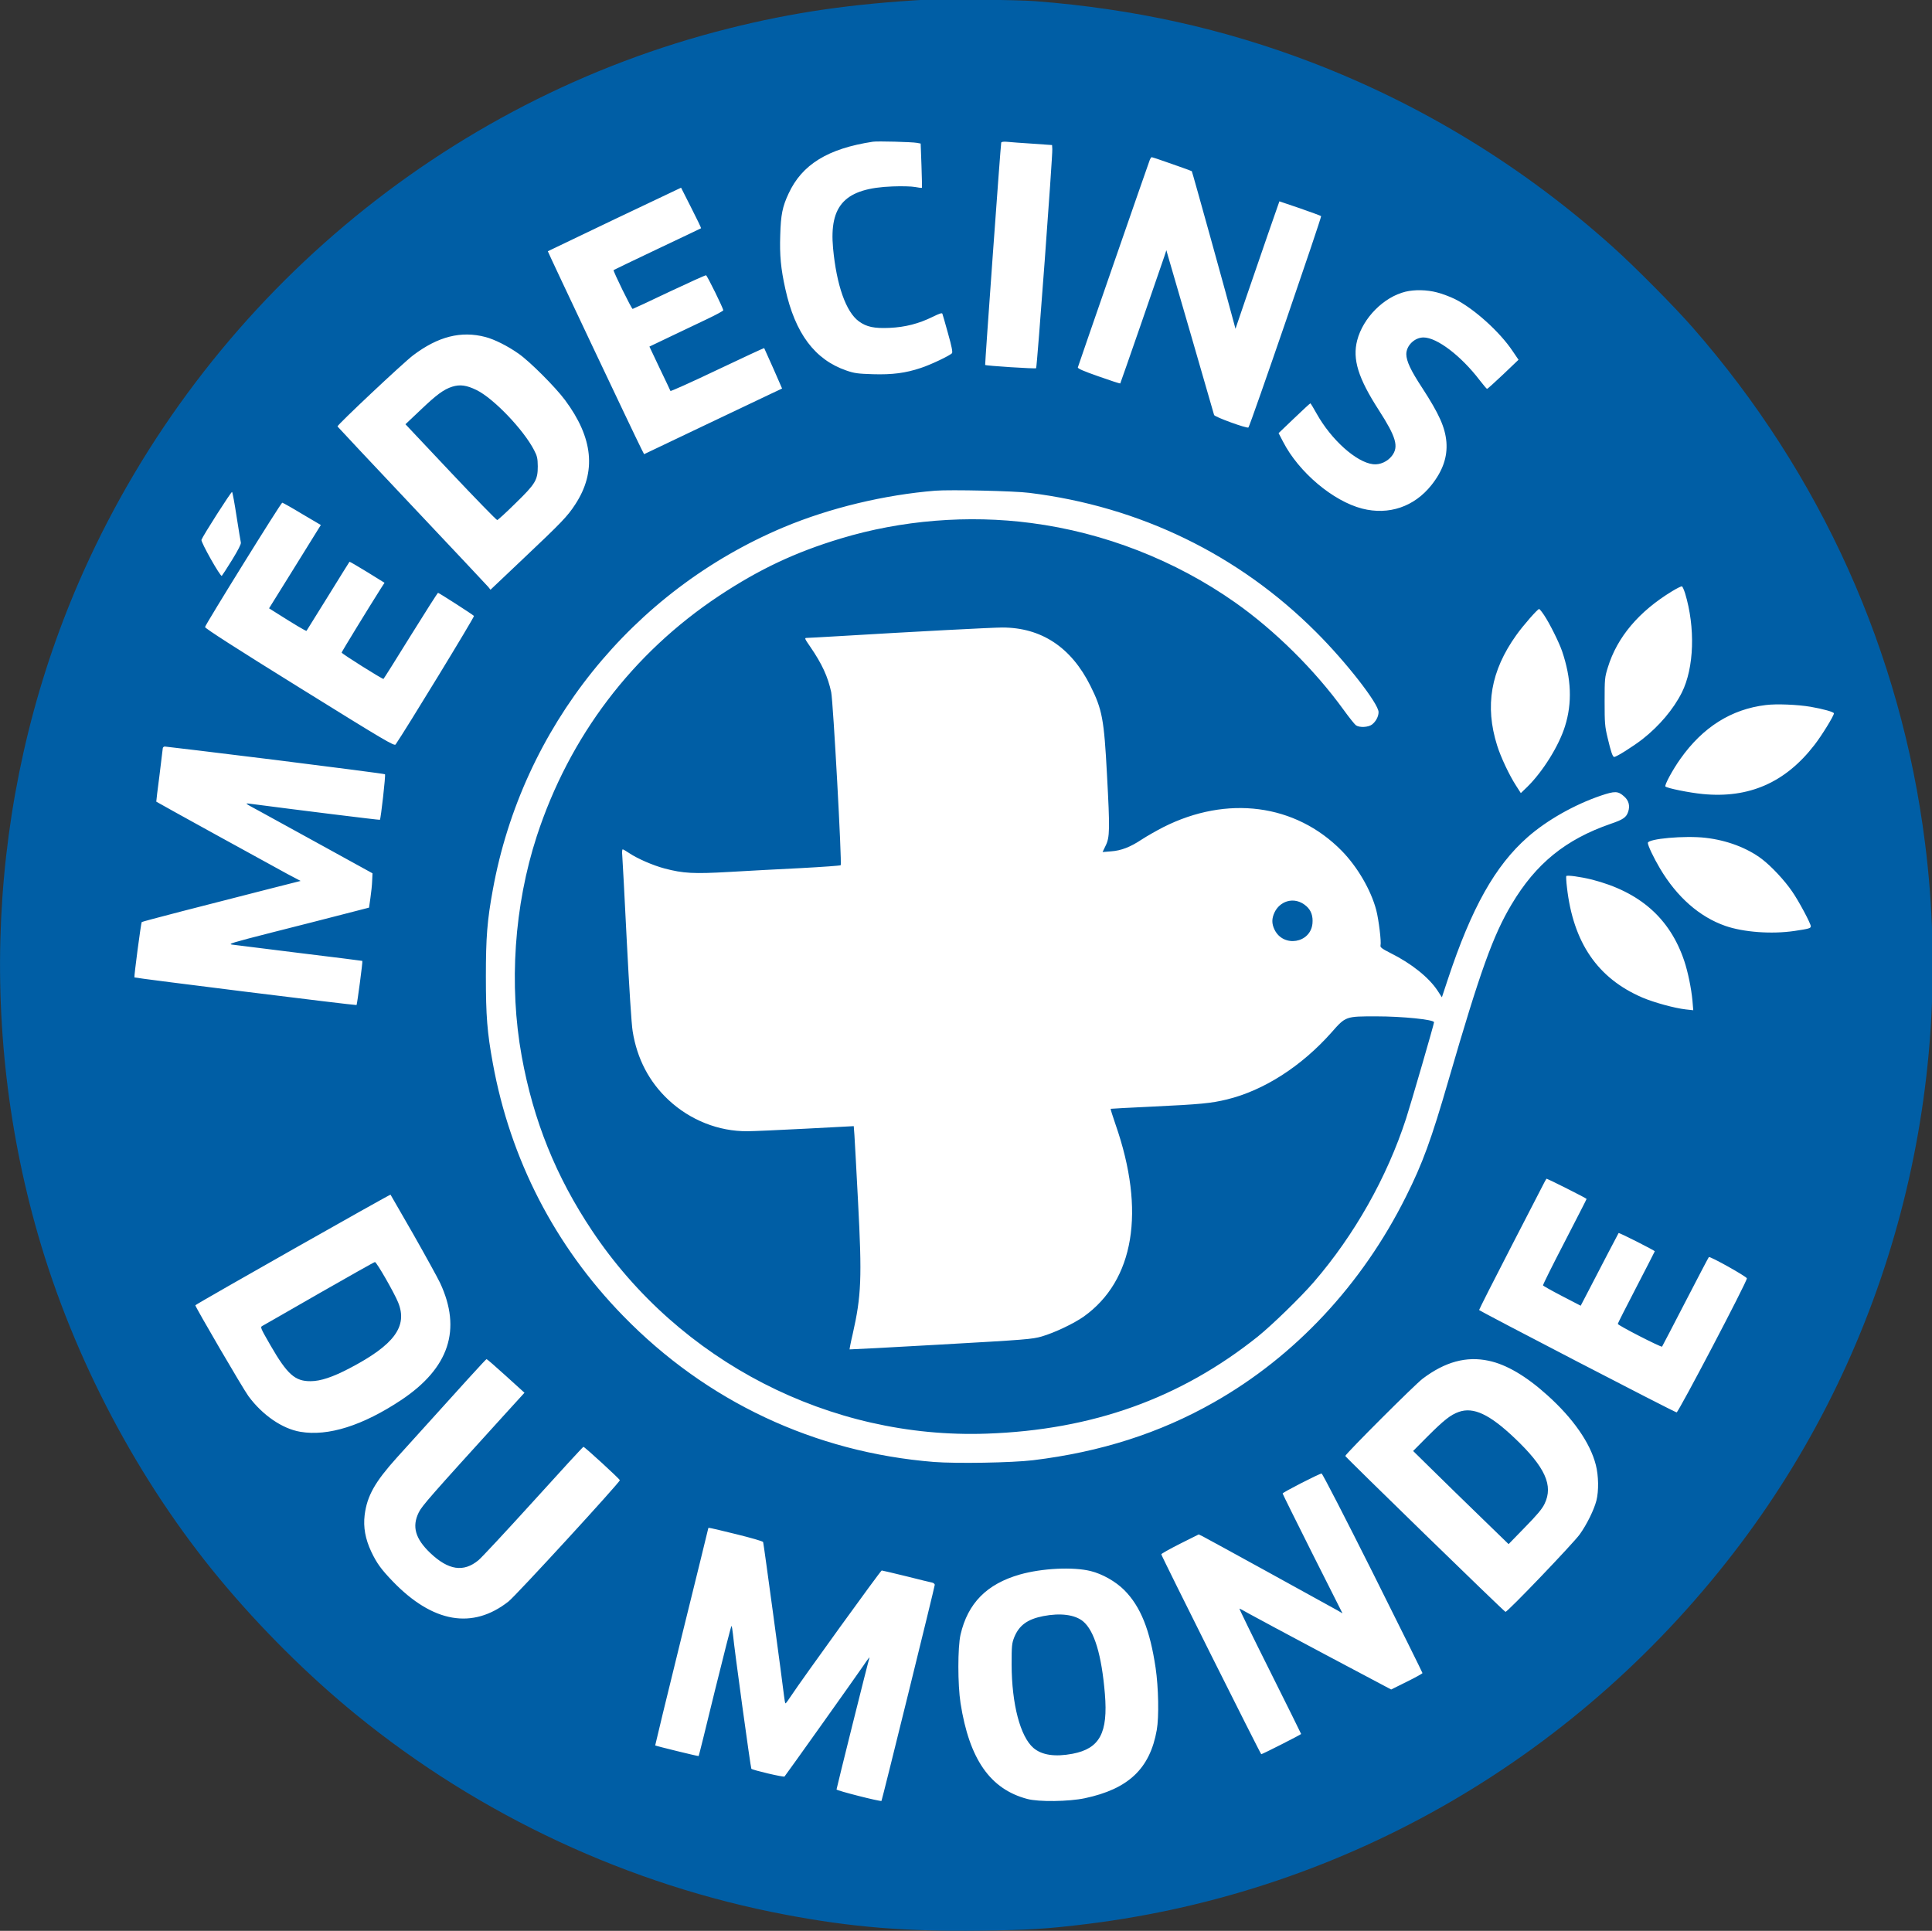 <?xml version="1.0" encoding="UTF-8" standalone="no"?> <svg xmlns:dc="http://purl.org/dc/elements/1.1/" xmlns:cc="http://creativecommons.org/ns#" xmlns:rdf="http://www.w3.org/1999/02/22-rdf-syntax-ns#" xmlns:svg="http://www.w3.org/2000/svg" xmlns="http://www.w3.org/2000/svg" xmlns:sodipodi="http://sodipodi.sourceforge.net/DTD/sodipodi-0.dtd" xmlns:inkscape="http://www.inkscape.org/namespaces/inkscape" version="1.0" width="4981.615pt" height="4979.162pt" viewBox="0 0 4981.615 4979.162" preserveAspectRatio="xMidYMid meet" id="svg18" sodipodi:docname="Medecins_du_monde.svg" inkscape:version="0.92.4 (5da689c313, 2019-01-14)"><rect x="0" y="0" width="4981.615" height="4979.162" fill="#333333" stroke="none"/><defs id="defs22"></defs><ellipse style="fill:#ffffff;fill-opacity:1;stroke:#ffffff;stroke-width:0.705;stroke-opacity:1" id="path15" cx="2513.237" cy="2475.802" rx="2335.701" ry="2242.155"></ellipse><g transform="matrix(0.298,0,0,-0.298,-301.531,5247.856)" id="g16" style="fill:#000000;stroke:none"><path d="M 9040,17614 C 8378,17577 7875,17504 7317,17364 4852,16746 2783,15004 1734,12664 934,10877 793,8828 1341,6925 1649,5855 2207,4797 2912,3947 3265,3522 3676,3113 4090,2775 5165,1898 6456,1296 7815,1040 8380,933 8849,895 9492,903 c 417,5 589,16 928,58 2251,279 4277,1460 5655,3294 1292,1719 1865,3897 1594,6055 -207,1656 -902,3199 -2010,4465 -160,183 -505,531 -694,700 -771,692 -1647,1228 -2603,1595 -763,292 -1538,464 -2392,530 -136,11 -809,21 -930,14 z m -94,-1240 32,-6 7,-190 c 4,-104 5,-191 4,-193 -2,-2 -29,1 -59,7 -31,6 -117,8 -195,5 -410,-15 -549,-160 -515,-534 30,-321 112,-553 224,-634 66,-48 133,-62 265,-56 135,6 252,36 374,96 57,28 80,36 83,26 3,-7 25,-84 49,-171 32,-113 41,-161 34,-170 -16,-20 -186,-101 -270,-128 -131,-44 -246,-59 -414,-54 -130,4 -161,8 -230,32 -273,94 -443,321 -528,706 -39,176 -50,291 -44,467 5,175 19,245 72,358 116,252 341,390 730,449 38,6 340,-2 381,-10 z m 999,-7 170,-12 2,-35 c 4,-50 -132,-1889 -140,-1896 -6,-7 -436,21 -441,28 -3,4 134,1909 139,1924 2,7 21,10 52,7 26,-3 125,-10 218,-16 z m 1208,-176 c 92,-32 169,-60 171,-62 4,-3 323,-1154 366,-1319 l 12,-45 92,270 c 51,149 137,397 190,552 l 98,281 177,-60 c 97,-34 180,-64 184,-68 7,-6 -614,-1815 -629,-1829 -11,-11 -292,91 -297,108 -2,9 -88,306 -191,661 -103,355 -196,672 -205,705 l -17,60 -18,-55 c -39,-116 -378,-1095 -381,-1098 -2,-2 -86,25 -187,61 -129,45 -182,68 -180,78 3,13 605,1750 623,1797 5,12 12,22 16,22 5,0 84,-26 176,-59 z m -4075,-556 c -2,-1 -172,-83 -378,-180 -206,-98 -377,-180 -379,-182 -7,-5 156,-338 165,-336 5,1 148,67 317,148 170,80 313,145 318,143 10,-3 149,-285 149,-303 0,-5 -62,-39 -138,-75 -75,-35 -219,-104 -319,-152 l -182,-87 89,-188 c 50,-103 91,-191 93,-196 1,-5 184,77 406,183 221,105 404,190 405,188 1,-2 37,-81 79,-176 l 76,-174 -102,-48 c -56,-27 -325,-154 -597,-284 l -495,-236 -22,43 c -60,118 -813,1710 -811,1713 2,1 262,126 578,277 l 575,273 88,-174 c 49,-96 87,-175 85,-177 z m 6367,-555 c 44,-11 113,-37 154,-57 164,-81 390,-284 501,-451 l 51,-75 -132,-126 c -73,-69 -136,-126 -140,-126 -4,0 -32,34 -64,75 -161,211 -370,370 -486,370 -77,0 -149,-70 -149,-145 1,-60 38,-140 138,-292 146,-225 198,-340 209,-468 10,-129 -31,-248 -129,-372 -149,-188 -369,-263 -600,-204 -252,65 -548,314 -684,578 l -39,75 135,129 c 74,71 137,129 140,129 3,-1 27,-40 54,-89 126,-226 344,-422 489,-438 59,-7 125,23 163,73 60,79 37,161 -115,397 -178,276 -228,439 -186,602 51,195 230,375 418,421 79,19 184,17 272,-6 z m -8233,-386 c 77,-20 192,-77 288,-145 96,-67 317,-288 401,-401 244,-328 273,-621 88,-903 -66,-102 -119,-157 -447,-467 l -286,-271 -20,25 c -12,14 -309,330 -661,703 -352,373 -641,681 -643,685 -4,12 571,553 655,616 216,163 414,213 625,158 z m 4708,-1349 c 954,-118 1810,-534 2480,-1205 258,-257 540,-619 540,-692 0,-38 -23,-81 -56,-107 -32,-25 -109,-29 -140,-7 -11,8 -59,68 -106,133 -251,347 -596,688 -938,929 -520,366 -1135,606 -1765,688 -545,72 -1124,25 -1649,-134 -391,-118 -702,-264 -1051,-495 -751,-498 -1297,-1218 -1579,-2082 -195,-600 -242,-1286 -130,-1903 101,-558 297,-1043 609,-1510 757,-1134 2060,-1804 3415,-1756 915,32 1675,305 2345,840 125,101 370,339 485,472 351,407 632,904 798,1414 41,126 242,818 242,834 0,23 -271,51 -500,51 -265,0 -264,1 -387,-139 -260,-293 -585,-502 -905,-580 -136,-33 -226,-42 -648,-62 -195,-9 -356,-18 -358,-19 -2,-2 17,-63 42,-135 262,-751 162,-1351 -275,-1663 -87,-61 -251,-139 -363,-172 -84,-24 -133,-28 -874,-70 -432,-25 -787,-43 -789,-42 -1,2 10,62 27,133 75,332 81,485 46,1149 -14,270 -28,526 -31,570 l -6,80 -417,-22 c -229,-12 -456,-22 -503,-22 -249,-2 -496,96 -683,271 -167,156 -272,356 -310,594 -10,59 -30,376 -51,784 -19,377 -36,709 -39,738 -3,28 -1,52 4,52 5,0 29,-14 54,-31 73,-49 206,-107 307,-134 163,-43 251,-48 564,-30 154,9 432,24 617,33 186,10 340,21 344,25 12,12 -65,1415 -82,1497 -28,133 -80,246 -181,393 -49,71 -52,77 -31,77 13,0 136,7 273,15 664,40 1334,75 1419,75 338,0 597,-171 763,-505 102,-204 118,-289 143,-765 26,-479 25,-545 -12,-619 l -26,-54 73,6 c 88,6 167,37 265,102 41,27 125,75 187,107 552,279 1144,202 1543,-203 136,-138 254,-340 300,-514 22,-86 45,-275 37,-306 -4,-16 11,-28 86,-66 183,-91 333,-212 408,-326 l 37,-57 52,157 c 204,616 409,982 690,1229 166,146 404,281 633,359 122,41 149,41 202,-7 40,-35 52,-81 35,-132 -16,-49 -43,-68 -152,-105 -390,-135 -647,-344 -857,-697 -160,-268 -271,-576 -545,-1519 -150,-518 -225,-723 -369,-1010 -380,-762 -960,-1382 -1662,-1780 -468,-266 -980,-430 -1565,-501 -182,-22 -663,-30 -857,-15 -1032,83 -1968,523 -2690,1265 -591,606 -976,1355 -1127,2186 -49,267 -60,412 -60,750 0,338 11,483 60,750 255,1404 1205,2587 2520,3139 397,166 868,279 1309,315 129,10 686,-2 815,-19 z m -6861,-205 c 18,-113 34,-214 37,-225 3,-13 -24,-65 -76,-150 -44,-71 -84,-133 -89,-138 -11,-11 -183,293 -176,312 15,39 259,421 265,414 4,-4 22,-100 39,-213 z m 566,23 163,-96 -38,-61 c -21,-34 -122,-196 -224,-361 l -186,-299 73,-46 c 140,-89 247,-153 251,-149 2,2 85,137 186,299 100,162 184,297 186,299 1,2 70,-38 153,-89 l 150,-93 -33,-51 c -105,-166 -338,-546 -338,-553 -1,-9 354,-232 362,-228 3,2 109,170 235,374 127,204 233,371 237,371 8,0 296,-185 311,-200 7,-6 -595,-992 -678,-1112 -11,-16 -92,32 -831,491 -548,340 -819,514 -818,525 2,20 656,1075 668,1076 5,0 82,-43 171,-97 z m 11967,-686 c 90,-297 79,-646 -28,-860 -73,-145 -195,-289 -340,-403 -80,-62 -225,-154 -245,-154 -13,0 -27,38 -57,165 -24,100 -26,128 -26,315 0,195 1,209 28,295 80,261 268,484 556,659 41,25 79,44 85,42 5,-1 17,-28 27,-59 z m -1219,-191 c 47,-70 129,-235 155,-311 80,-236 89,-447 25,-650 -53,-170 -192,-392 -326,-524 l -56,-54 -41,64 c -58,89 -133,248 -164,348 -108,343 -55,646 165,954 60,85 185,227 198,227 5,0 24,-24 44,-54 z m 2305,-792 c 110,-19 202,-45 202,-57 0,-21 -105,-192 -169,-274 -251,-325 -566,-463 -966,-424 -115,11 -307,50 -323,65 -10,11 63,146 130,240 194,274 440,429 738,465 92,12 276,4 388,-15 z M 3395,11034 c 517,-65 944,-120 948,-124 7,-6 -36,-387 -44,-394 -3,-3 -729,87 -1124,139 -49,6 -46,5 80,-63 72,-39 321,-176 555,-305 l 425,-234 -3,-64 c -1,-35 -8,-102 -15,-149 l -12,-84 -225,-58 c -124,-32 -400,-103 -615,-157 -345,-88 -384,-100 -345,-105 25,-3 288,-36 585,-73 297,-36 541,-67 542,-68 5,-3 -45,-376 -50,-382 -5,-5 -1917,233 -1922,239 -5,6 57,473 63,479 7,6 548,146 1111,289 l 264,67 -114,60 c -108,58 -1132,622 -1135,626 -1,1 11,101 27,222 15,121 28,228 29,238 0,9 8,17 18,17 9,0 440,-52 957,-116 z m 12375,-674 c 184,-21 359,-87 486,-183 82,-62 198,-186 263,-282 56,-80 161,-277 161,-300 0,-18 -15,-22 -142,-41 -197,-29 -440,-11 -598,44 -223,78 -418,249 -565,497 -55,93 -105,198 -105,221 0,36 320,65 500,44 z m -985,-361 c 415,-106 676,-335 800,-704 32,-96 61,-237 71,-344 l 7,-83 -64,7 c -98,11 -276,60 -377,103 -387,167 -598,475 -652,954 -6,49 -8,93 -6,97 7,10 123,-6 221,-30 z m -215,-2674 c 94,-47 170,-87 170,-90 0,-3 -86,-170 -190,-372 -105,-202 -189,-371 -187,-376 1,-4 75,-46 164,-92 l 162,-84 74,142 c 41,78 114,219 162,312 49,94 90,172 92,175 5,5 313,-151 313,-158 0,-2 -72,-142 -160,-312 -88,-169 -160,-312 -160,-316 0,-13 378,-206 383,-197 3,4 94,179 202,388 108,209 199,383 203,387 10,9 326,-168 329,-184 4,-24 -594,-1163 -608,-1160 -30,7 -1708,878 -1709,886 0,5 124,251 276,545 152,295 283,548 291,564 7,15 16,27 18,27 3,0 82,-38 175,-85 z M 4589,6928 c 105,-185 209,-374 231,-420 188,-403 78,-736 -335,-1012 -334,-222 -633,-317 -874,-276 -156,26 -328,144 -449,308 -45,60 -466,782 -460,787 31,25 1685,962 1689,957 3,-4 92,-159 198,-344 z m 800,-1224 161,-146 -183,-201 c -634,-698 -705,-779 -732,-835 -60,-122 -30,-227 100,-351 157,-149 288,-169 417,-62 26,21 239,250 474,509 235,260 430,472 434,472 11,0 315,-279 315,-289 0,-19 -898,-998 -963,-1049 -311,-245 -656,-185 -1002,174 -100,104 -138,156 -186,257 -51,109 -70,211 -57,317 21,166 89,286 279,497 609,675 770,852 776,852 3,1 79,-65 167,-145 z m 8503,131 c 153,-32 324,-132 508,-298 223,-200 372,-414 420,-604 24,-93 26,-225 5,-308 -21,-81 -82,-205 -144,-292 -54,-76 -628,-676 -643,-671 -15,5 -1388,1342 -1386,1349 10,26 603,619 670,669 194,146 377,196 570,155 z M 12890,4000 c 236,-473 430,-863 430,-868 0,-4 -61,-38 -136,-75 l -135,-67 -577,306 c -317,169 -611,326 -653,350 -42,24 -79,44 -83,44 -3,0 115,-243 264,-540 148,-297 270,-542 270,-545 0,-5 -335,-175 -345,-175 -6,0 -865,1717 -865,1730 0,5 73,46 162,91 l 162,81 33,-16 c 29,-14 1038,-569 1165,-640 l 46,-27 -259,514 c -142,283 -259,519 -259,523 0,10 317,172 337,173 7,1 206,-386 443,-859 z m -5508,334 c 126,-31 231,-61 233,-68 5,-13 171,-1241 181,-1333 4,-35 9,-63 13,-63 3,0 26,31 50,68 91,138 773,1082 782,1082 5,0 101,-23 212,-50 111,-28 212,-53 225,-55 12,-3 22,-12 22,-19 0,-17 -456,-1865 -461,-1870 -8,-8 -389,89 -389,99 1,13 275,1114 285,1140 4,11 -19,-18 -50,-65 -57,-84 -671,-947 -685,-963 -7,-8 -275,55 -287,67 -6,6 -149,1047 -159,1163 -4,40 -10,73 -13,73 -3,0 -68,-253 -144,-562 -75,-309 -138,-563 -140,-564 -3,-3 -370,87 -376,92 -1,1 101,423 228,938 127,514 231,937 231,940 0,9 -4,10 242,-50 z m 3067,-319 c 101,-25 216,-90 291,-165 141,-142 222,-344 271,-673 25,-169 30,-424 10,-537 -59,-335 -245,-511 -623,-591 -137,-29 -399,-33 -498,-6 -321,85 -501,344 -577,829 -25,162 -25,483 0,593 63,272 227,438 513,520 190,54 459,68 613,30 z" id="path4" inkscape:connector-curvature="0" style="fill:#005ea5;fill-opacity:1"></path><path d="m 4925,14264 c -73,-23 -136,-69 -277,-204 l -128,-121 391,-415 c 215,-228 396,-414 403,-414 6,0 76,64 156,143 176,171 195,203 195,322 -1,70 -5,88 -32,140 -92,178 -351,448 -498,520 -86,42 -143,50 -210,29 z" id="path6" inkscape:connector-curvature="0" style="fill:#005ea5;fill-opacity:1"></path><path d="m 12148,9810 c -46,-14 -85,-48 -107,-93 -26,-54 -27,-99 -1,-152 76,-156 311,-118 328,53 6,65 -11,114 -53,151 -50,44 -110,58 -167,41 z" id="path8" inkscape:connector-curvature="0" style="fill:#005ea5;fill-opacity:1"></path><path d="m 3775,6419 c -258,-149 -480,-275 -492,-282 -21,-12 -19,-15 71,-172 144,-249 211,-308 345,-307 86,0 191,35 338,112 386,202 504,362 420,569 -34,84 -187,351 -201,350 -6,0 -222,-122 -481,-270 z" id="path10" inkscape:connector-curvature="0" style="fill:#005ea5;fill-opacity:1"></path><path d="m 13634,5392 c -71,-25 -130,-72 -272,-214 l -123,-124 173,-170 c 95,-94 281,-275 413,-403 l 240,-233 141,145 c 103,105 149,159 170,203 78,159 6,318 -258,569 -218,207 -357,272 -484,227 z" id="path12" inkscape:connector-curvature="0" style="fill:#005ea5;fill-opacity:1"></path><path d="m 10038,3625 c -137,-27 -208,-80 -250,-182 -21,-54 -23,-72 -23,-238 1,-342 75,-623 189,-721 73,-62 186,-79 339,-50 234,45 307,180 279,518 -28,337 -91,546 -189,628 -71,58 -196,74 -345,45 z" id="path14" inkscape:connector-curvature="0" style="fill:#005ea5;fill-opacity:1"></path></g><path style="opacity:0;fill:#005ea5;fill-opacity:1;stroke-width:5.519" d="m 1161.947,1215.352 -113.72,-120.039 34.688,-32.184 c 73.27,-67.981 101.049,-76.882 150.826,-48.33 37.702,21.626 119.045,108.042 137.82,146.417 12.53,25.611 14.355,34.773 11.164,56.054 -3.321,22.149 -9.568,31.432 -48.304,71.78 -24.469,25.488 -47.699,46.341 -51.621,46.341 -3.923,0 -58.306,-54.017 -120.852,-120.039 z" id="path70" inkscape:connector-curvature="0"></path></svg> 